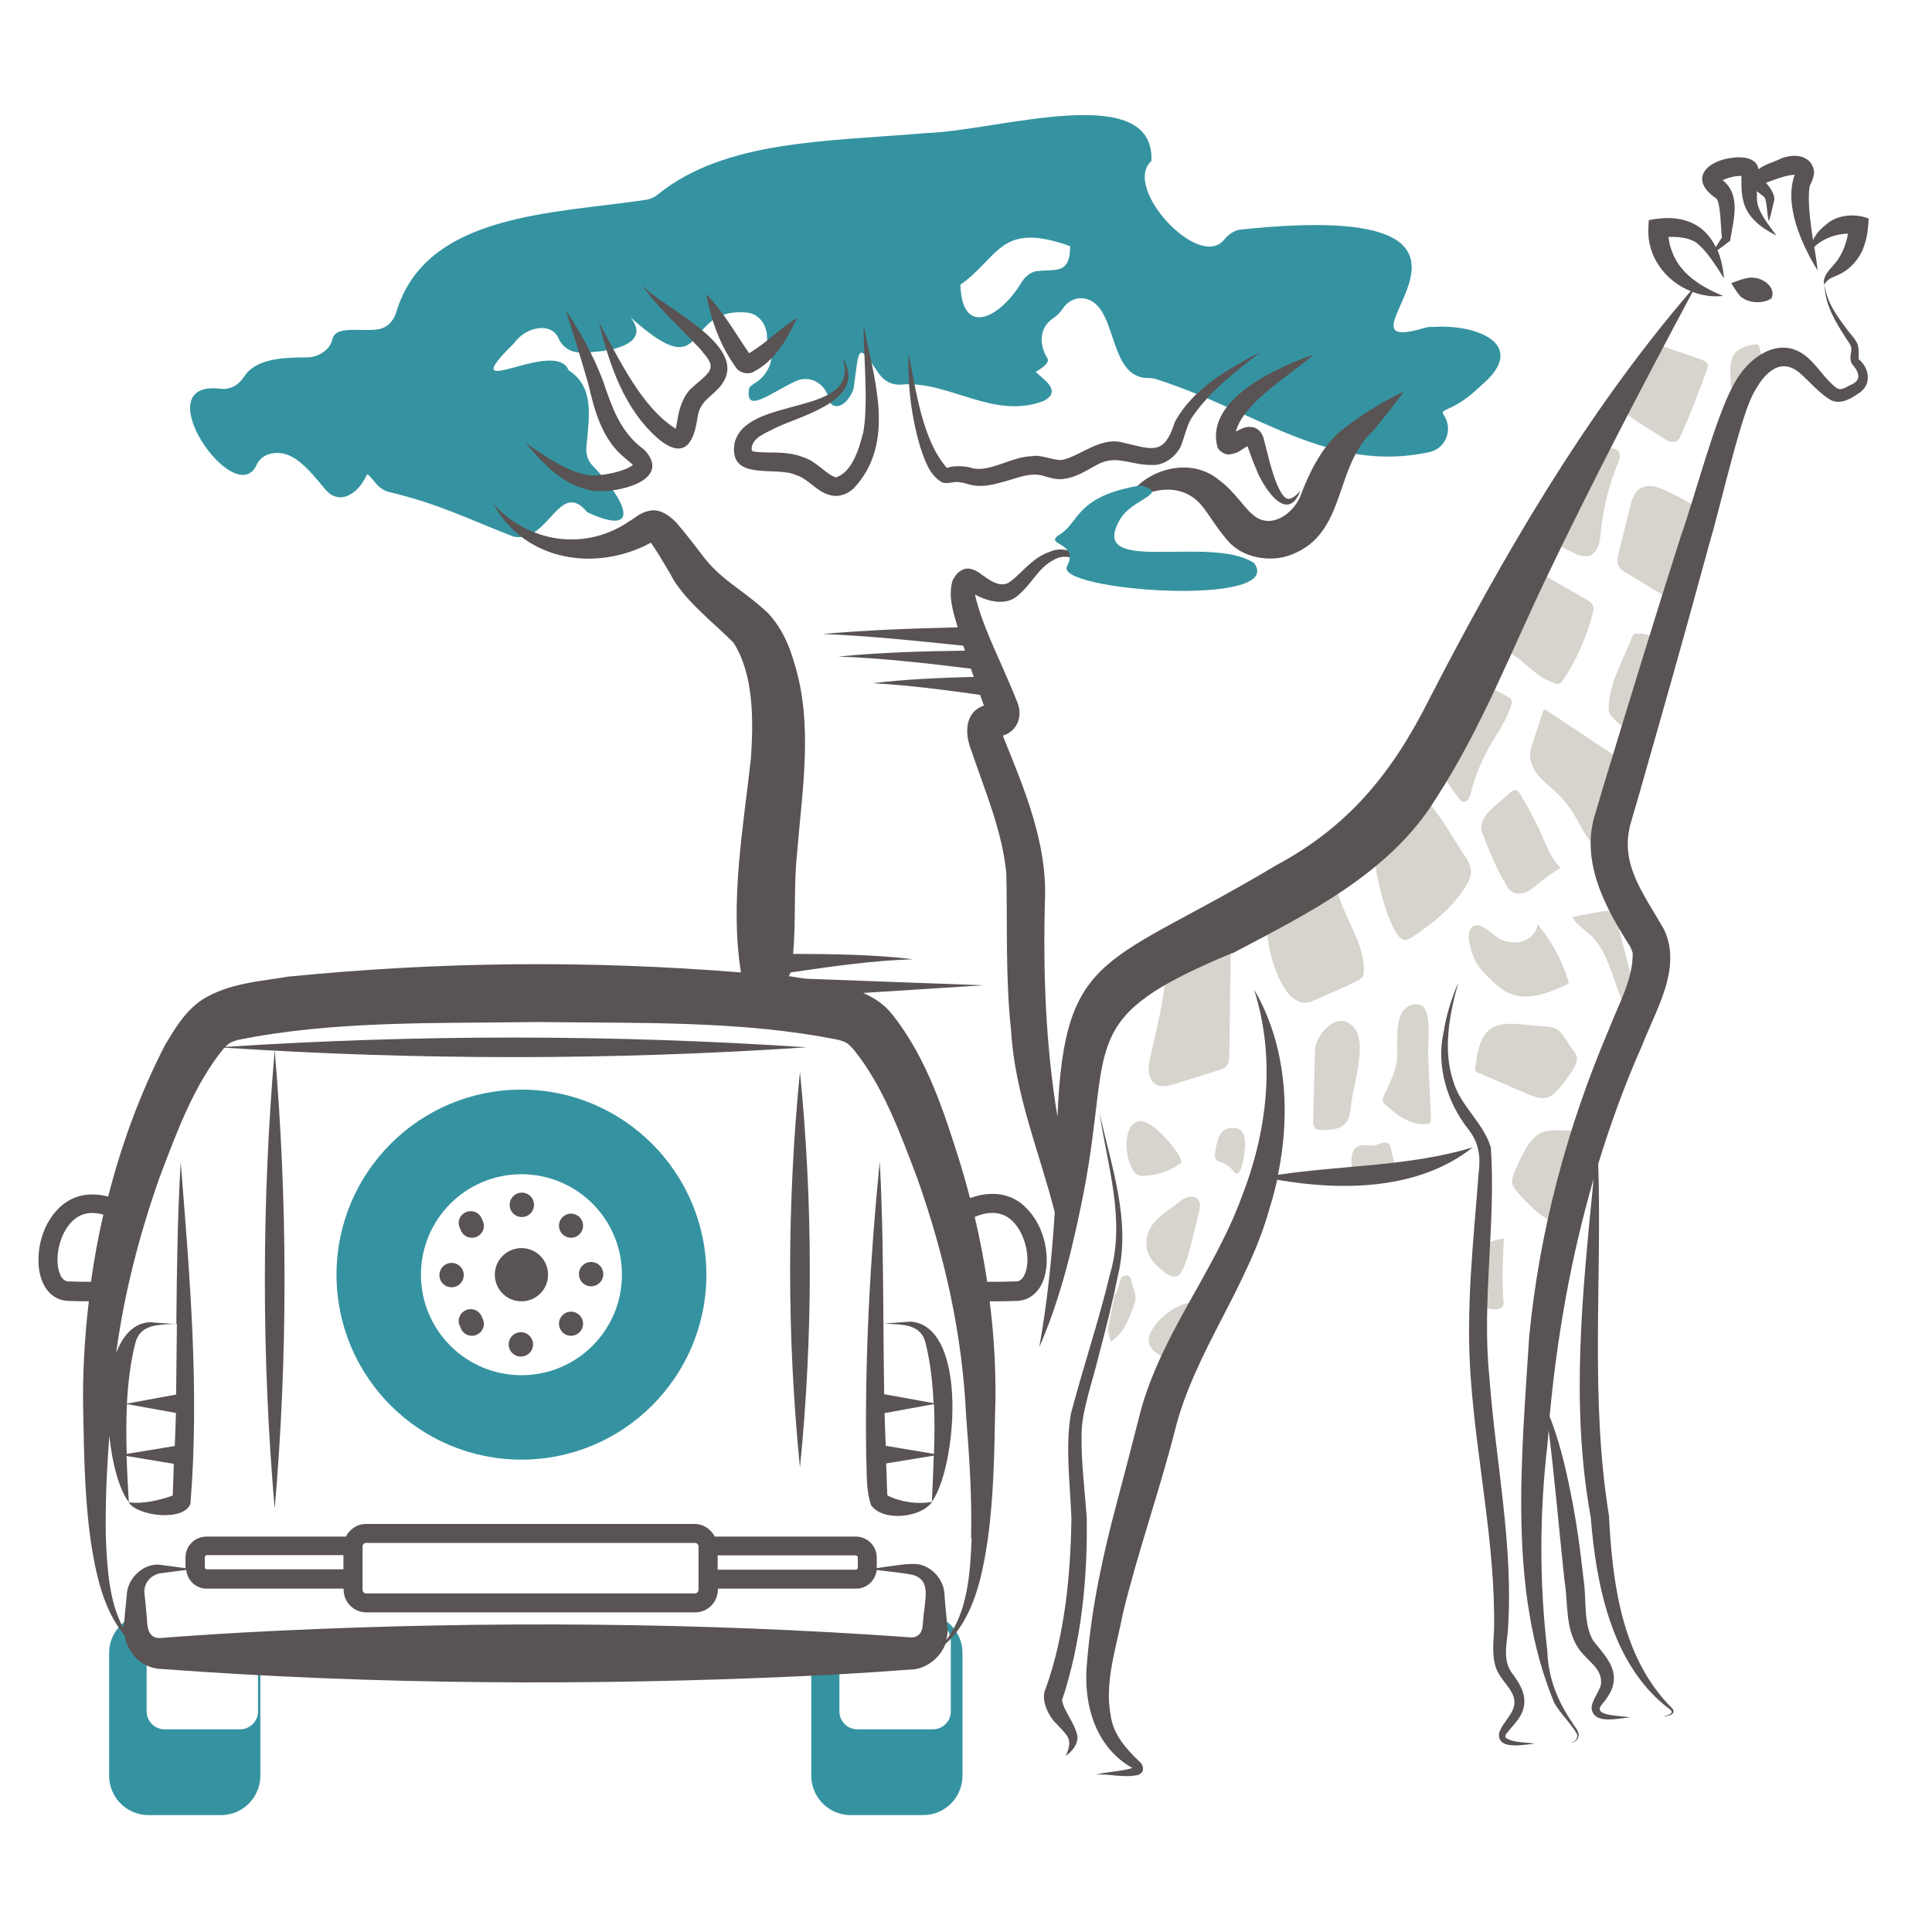 <svg width="50" height="50" viewBox="0 0 50 50" fill="none" xmlns="http://www.w3.org/2000/svg">
<g clip-path="url(#clip0_4747_318)">
<path d="M24.216 41.818V42.011C24.434 42.05 24.607 42.229 24.607 42.462V44.29C24.607 44.547 24.399 44.755 24.142 44.755H22.19C21.932 44.755 21.724 44.547 21.724 44.29V42.784H20.996V45.954C20.996 46.519 21.451 46.975 22.016 46.975H23.889C24.454 46.975 24.909 46.519 24.909 45.954V42.779C24.909 42.333 24.622 41.956 24.221 41.818H24.216Z" fill="#3593A1"/>
<path d="M13.495 28.199C10.85 28.199 8.709 30.344 8.709 32.989C8.709 35.635 10.854 37.775 13.495 37.775C16.136 37.775 18.281 35.63 18.281 32.989C18.281 30.349 16.136 28.199 13.495 28.199ZM13.495 35.59C12.058 35.59 10.894 34.426 10.894 32.989C10.894 31.553 12.058 30.389 13.495 30.389C14.932 30.389 16.096 31.553 16.096 32.989C16.096 34.426 14.932 35.59 13.495 35.59Z" fill="#3593A1"/>
<path d="M24.196 42.135C24.196 42.491 23.904 42.784 23.547 42.784H23.562C23.919 42.784 24.211 42.491 24.211 42.135V42.011C24.211 42.011 24.201 42.011 24.196 42.006V42.135Z" fill="#3593A1"/>
<path d="M4.161 42.784C4.087 42.784 4.018 42.764 3.953 42.744C4.018 42.769 4.087 42.784 4.161 42.784H6.678V44.29C6.678 44.547 6.47 44.755 6.212 44.755H4.261C4.003 44.755 3.795 44.547 3.795 44.29V42.655C3.631 42.536 3.512 42.353 3.512 42.135V41.818C3.111 41.956 2.824 42.333 2.824 42.779V45.954C2.824 46.519 3.28 46.975 3.844 46.975H5.717C6.282 46.975 6.738 46.519 6.738 45.954V42.784H4.161Z" fill="#3593A1"/>
<path d="M3.795 42.655C3.844 42.69 3.894 42.719 3.953 42.744C3.894 42.719 3.844 42.694 3.795 42.655Z" fill="#3593A1"/>
<path d="M29.948 28.08C30.087 28.145 30.25 28.1 30.394 28.055C30.78 27.936 31.166 27.813 31.553 27.694C31.612 27.674 31.672 27.654 31.716 27.614C31.806 27.535 31.811 27.401 31.816 27.282C31.825 26.391 31.84 25.499 31.85 24.612C31.85 24.587 31.85 24.563 31.83 24.548C31.816 24.533 31.791 24.533 31.766 24.538C31.221 24.602 30.686 24.796 30.23 25.103L30.171 25.177C30.121 25.91 29.933 26.624 29.774 27.342C29.745 27.476 29.715 27.614 29.73 27.748C29.745 27.887 29.819 28.021 29.943 28.08H29.948Z" fill="#D7D3CD"/>
<path d="M35.244 25.311C35.293 25.246 35.298 25.162 35.298 25.083C35.293 24.335 34.728 23.701 34.595 22.958C34.585 22.898 34.57 22.834 34.52 22.799C34.491 22.784 34.461 22.779 34.426 22.779C33.752 22.784 32.742 23.478 32.801 24.211C32.846 24.766 33.252 26.207 33.961 25.91C34.337 25.752 34.709 25.583 35.08 25.41C35.14 25.38 35.199 25.35 35.239 25.301L35.244 25.311Z" fill="#D7D3CD"/>
<path d="M37.889 22.125C37.557 21.6 37.215 21.011 36.794 20.56C36.329 20.951 35.6 21.63 35.59 22.294C35.59 22.645 35.992 24.305 36.353 24.33C36.423 24.33 36.482 24.295 36.542 24.256C37.082 23.894 37.602 23.483 37.939 22.928C38.003 22.824 38.063 22.71 38.068 22.586C38.078 22.418 37.983 22.259 37.889 22.115V22.125Z" fill="#D7D3CD"/>
<path d="M37.855 20.743C37.959 20.783 38.038 20.644 38.063 20.535C38.167 20.109 38.335 19.703 38.548 19.321C38.756 18.96 39.014 18.613 39.118 18.212C39.123 18.182 39.133 18.152 39.118 18.122C39.103 18.083 39.068 18.058 39.029 18.038C38.766 17.884 38.489 17.761 38.196 17.672C38.196 17.706 38.191 17.741 38.187 17.776L37.181 19.762C37.344 20.089 37.542 20.396 37.77 20.679C37.79 20.703 37.815 20.733 37.845 20.743H37.855Z" fill="#D7D3CD"/>
<path d="M40.237 17.686C40.277 17.696 40.317 17.706 40.356 17.691C40.396 17.677 40.426 17.637 40.45 17.602C40.802 17.077 41.06 16.492 41.218 15.878C41.238 15.804 41.253 15.725 41.218 15.655C41.189 15.596 41.129 15.561 41.075 15.526C40.649 15.279 40.218 15.036 39.792 14.788C39.752 14.763 39.702 14.739 39.658 14.754C39.613 14.768 39.589 14.823 39.569 14.867C39.465 15.115 39.301 15.338 39.098 15.511C39.078 15.526 39.058 15.546 39.063 15.571C39.068 15.596 39.113 15.601 39.113 15.576L38.865 16.795C39.38 16.983 39.712 17.533 40.242 17.681L40.237 17.686Z" fill="#D7D3CD"/>
<path d="M41.09 14.397C41.214 14.372 41.308 14.263 41.357 14.144C41.407 14.025 41.417 13.896 41.426 13.768C41.491 13.158 41.639 12.564 41.867 11.994C41.907 11.9 41.947 11.791 41.897 11.702C41.823 11.563 41.61 11.588 41.476 11.672C41.342 11.756 41.218 11.885 41.06 11.885L39.96 13.931C40.208 14.055 40.46 14.179 40.708 14.298C40.822 14.357 40.951 14.412 41.08 14.387L41.09 14.397Z" fill="#D7D3CD"/>
<path d="M44.027 9.304C43.681 9.185 43.339 9.066 42.992 8.947C42.947 8.932 42.863 8.962 42.898 8.997L41.907 10.513C42.085 10.731 42.328 10.884 42.561 11.033C42.729 11.137 42.898 11.246 43.066 11.35C43.16 11.409 43.274 11.469 43.373 11.424C43.448 11.39 43.487 11.31 43.517 11.236C43.755 10.686 43.973 10.131 44.176 9.572C44.191 9.527 44.206 9.482 44.196 9.438C44.176 9.363 44.097 9.329 44.027 9.309V9.304Z" fill="#D7D3CD"/>
<path d="M45.533 8.987C45.533 8.987 45.519 8.937 45.499 8.923C45.479 8.913 45.454 8.913 45.434 8.913C45.231 8.932 45.008 8.992 44.889 9.16C44.77 9.324 44.776 9.542 44.785 9.74C44.8 10.008 44.815 10.275 44.88 10.538L45.608 9.274C45.583 9.18 45.558 9.086 45.533 8.987Z" fill="#D7D3CD"/>
<path d="M42.457 12.633C42.288 12.732 42.229 12.94 42.184 13.129C42.085 13.53 41.986 13.926 41.887 14.328C41.862 14.431 41.838 14.545 41.887 14.645C41.927 14.724 42.006 14.778 42.085 14.823C42.561 15.11 43.032 15.402 43.507 15.69L44.052 13.262C43.795 13.03 43.477 12.871 43.165 12.722C42.942 12.613 42.675 12.509 42.467 12.633H42.457Z" fill="#D7D3CD"/>
<path d="M42.269 16.413C42.041 17.018 41.689 17.587 41.635 18.231C41.63 18.301 41.63 18.375 41.649 18.439C41.669 18.499 41.714 18.548 41.754 18.593C41.932 18.781 42.16 18.915 42.407 18.979L43.002 16.681C42.834 16.458 42.531 16.354 42.264 16.413H42.269Z" fill="#D7D3CD"/>
<path d="M41.555 22.011C41.625 21.848 41.689 21.684 41.758 21.521L42.09 19.817C41.971 19.678 41.818 19.574 41.664 19.475C41.119 19.113 40.579 18.752 40.034 18.39C40.015 18.38 39.995 18.365 39.975 18.37C39.945 18.375 39.935 18.405 39.925 18.434C39.836 18.702 39.752 18.97 39.663 19.237C39.633 19.326 39.603 19.42 39.598 19.514C39.584 19.723 39.688 19.926 39.826 20.084C39.96 20.243 40.133 20.372 40.282 20.515C40.475 20.698 40.639 20.912 40.773 21.139C40.976 21.491 41.159 21.942 41.56 22.011H41.555Z" fill="#D7D3CD"/>
<path d="M39.326 20.53C39.311 20.5 39.291 20.471 39.261 20.456C39.197 20.421 39.118 20.476 39.063 20.53C38.771 20.808 38.281 21.095 38.34 21.481C38.36 21.6 38.855 22.779 38.92 22.779C38.974 22.898 39.034 23.022 39.143 23.086C39.257 23.151 39.4 23.131 39.519 23.076C39.638 23.022 39.737 22.933 39.836 22.849C40.01 22.705 40.193 22.576 40.386 22.462C40.168 22.249 40.054 21.957 39.93 21.679C39.757 21.283 39.554 20.902 39.326 20.53Z" fill="#D7D3CD"/>
<path d="M41.382 23.602C41.154 23.646 40.921 23.686 40.693 23.73C40.787 23.924 40.99 24.043 41.149 24.186C41.59 24.592 41.709 25.227 41.932 25.781C41.947 25.816 41.962 25.846 41.981 25.875C42.075 25.98 42.244 25.92 42.368 25.851L41.793 23.636C41.679 23.552 41.521 23.572 41.382 23.602Z" fill="#D7D3CD"/>
<path d="M38.612 25.385C38.751 25.514 38.9 25.638 39.073 25.712C39.544 25.91 40.074 25.697 40.535 25.489C40.559 25.479 40.589 25.464 40.594 25.435C40.594 25.42 40.594 25.405 40.589 25.39C40.426 24.85 40.153 24.35 39.792 23.919C39.772 24.112 39.618 24.28 39.435 24.35C39.252 24.419 39.044 24.394 38.86 24.325C38.677 24.251 38.375 23.879 38.157 23.958C37.889 24.057 38.063 24.597 38.147 24.796C38.246 25.028 38.429 25.212 38.612 25.385Z" fill="#D7D3CD"/>
<path d="M40.673 27.124C40.53 26.936 40.436 26.683 40.218 26.604C40.158 26.579 40.089 26.574 40.025 26.569C39.792 26.549 39.554 26.524 39.321 26.505C38.469 26.425 38.281 26.792 38.181 27.629C38.181 27.659 38.177 27.694 38.191 27.718C38.206 27.743 38.231 27.753 38.256 27.763C38.682 27.946 39.108 28.13 39.534 28.313C39.712 28.387 39.916 28.466 40.094 28.387C40.173 28.353 40.237 28.288 40.292 28.229C40.441 28.07 40.574 27.892 40.693 27.709C40.768 27.59 40.837 27.451 40.797 27.317C40.773 27.243 40.723 27.188 40.673 27.129V27.124Z" fill="#D7D3CD"/>
<path d="M39.965 29.284C39.693 29.373 39.524 29.641 39.395 29.898C39.326 30.037 39.257 30.181 39.197 30.329C39.157 30.423 39.123 30.517 39.138 30.617C39.153 30.726 39.232 30.815 39.311 30.899C39.554 31.166 39.806 31.434 40.129 31.598L40.782 29.234C40.515 29.299 40.228 29.205 39.965 29.289V29.284Z" fill="#D7D3CD"/>
<path d="M36.963 27.218C36.948 26.876 37.126 25.776 36.492 26.024C35.997 26.217 36.235 27.154 36.13 27.575C36.061 27.852 35.937 28.105 35.813 28.363C35.794 28.402 35.779 28.442 35.784 28.481C35.789 28.526 35.823 28.561 35.858 28.59C36.15 28.868 36.512 29.125 36.908 29.091C36.948 29.091 36.988 29.081 37.012 29.051C37.037 29.021 37.037 28.982 37.032 28.942C37.017 28.6 37.002 28.259 36.988 27.912C36.978 27.679 36.968 27.451 36.958 27.218H36.963Z" fill="#D7D3CD"/>
<path d="M35.065 26.624C34.664 26.084 34.04 26.747 34.03 27.203C34.015 27.798 34 28.397 33.985 28.992C33.985 29.061 33.985 29.14 34.035 29.195C34.084 29.244 34.164 29.249 34.233 29.244C34.436 29.244 34.664 29.23 34.808 29.086C34.932 28.957 34.951 28.769 34.966 28.595C35.011 28.125 35.382 27.045 35.065 26.624Z" fill="#D7D3CD"/>
<path d="M31.89 29.195C31.593 29.195 31.528 29.428 31.474 29.675C31.36 30.191 31.558 29.963 31.84 30.215C31.88 30.25 31.905 30.305 31.944 30.344C32.147 30.547 32.237 29.69 32.222 29.571C32.202 29.348 32.167 29.19 31.89 29.19V29.195Z" fill="#D7D3CD"/>
<path d="M29.482 29.016C29.002 29.096 29.11 30.191 29.428 30.394C29.482 30.428 29.551 30.433 29.616 30.428C29.953 30.419 30.285 30.305 30.557 30.106C30.696 30.007 29.854 28.952 29.477 29.016H29.482Z" fill="#D7D3CD"/>
<path d="M30.562 31.072C30.166 31.39 29.601 31.652 29.675 32.281C29.71 32.554 29.923 32.762 30.141 32.925C30.25 33.01 30.404 33.089 30.508 33.005C30.537 32.98 30.562 32.945 30.577 32.91C30.706 32.673 30.77 32.405 30.84 32.142L31.028 31.38C31.058 31.266 31.077 31.137 31.008 31.043C30.904 30.914 30.691 30.973 30.557 31.077L30.562 31.072Z" fill="#D7D3CD"/>
<path d="M35.927 29.596C35.838 29.527 35.714 29.606 35.605 29.636C35.452 29.675 35.269 29.596 35.13 29.675C35.021 29.735 34.981 29.869 34.976 29.992C34.971 30.116 34.991 30.24 34.976 30.359H36.145C36.096 30.151 36.046 29.943 35.997 29.73C35.987 29.68 35.972 29.626 35.927 29.591V29.596Z" fill="#D7D3CD"/>
<path d="M38.414 32.222L38.37 33.827C38.484 33.862 38.598 33.891 38.717 33.886C38.786 33.886 38.87 33.857 38.9 33.792C38.92 33.753 38.915 33.708 38.91 33.663C38.865 33.128 38.895 32.588 38.92 32.053C38.741 32.073 38.573 32.133 38.419 32.227L38.414 32.222Z" fill="#D7D3CD"/>
<path d="M38.4 32.232C38.4 32.232 38.409 32.232 38.414 32.227V32.162C38.39 32.172 38.38 32.212 38.4 32.232Z" fill="#D7D3CD"/>
<path d="M30.79 33.718C30.735 33.718 30.681 33.733 30.627 33.753C30.314 33.867 30.037 34.084 29.849 34.362C29.769 34.476 29.705 34.62 29.735 34.753C29.774 34.942 29.968 35.051 30.141 35.135C30.215 35.169 30.29 35.209 30.369 35.244L31.018 34C31.038 33.867 30.924 33.733 30.79 33.723V33.718Z" fill="#D7D3CD"/>
<path d="M29.274 33.118C29.264 33.094 29.259 33.064 29.239 33.044C29.19 32.99 29.101 33.01 29.036 33.044C28.972 33.079 28.922 33.51 28.853 33.485L28.67 34.411C28.694 34.516 28.719 34.615 28.744 34.719C29.071 34.525 29.22 34.134 29.348 33.772C29.368 33.723 29.383 33.668 29.388 33.619C29.393 33.54 29.373 33.46 29.348 33.386C29.323 33.297 29.294 33.213 29.269 33.123L29.274 33.118Z" fill="#D7D3CD"/>
<path d="M37.027 8.452L36.883 8.481C34 9.353 40.327 5.078 32.118 5.94C31.939 5.96 31.786 6.069 31.672 6.212C31.018 6.995 29.036 4.85 29.799 4.166C29.888 2.056 25.806 3.388 23.978 3.443C21.397 3.666 18.776 3.616 17.017 5.038C16.938 5.103 16.844 5.147 16.74 5.167C14.347 5.534 11.023 5.504 10.255 8.08C10.191 8.303 10.017 8.486 9.789 8.521C9.319 8.595 8.68 8.407 8.6 8.788C8.546 9.056 8.219 9.254 7.946 9.249C7.332 9.249 6.614 9.279 6.316 9.75C6.183 9.958 5.96 10.091 5.717 10.062C3.696 9.804 6.084 13.247 6.643 12.028C6.703 11.895 6.827 11.791 6.97 11.751C7.57 11.583 8.006 12.177 8.422 12.668C8.784 13.094 9.269 12.791 9.497 12.281C9.507 12.256 9.581 12.326 9.74 12.524C9.829 12.628 9.953 12.707 10.087 12.737C11.395 13.054 12.073 13.416 13.287 13.886C14.198 14.089 14.471 12.37 15.199 13.257C16.641 13.921 16.195 12.94 15.338 12.053C15.214 11.929 15.16 11.751 15.175 11.578C15.244 10.795 15.397 10.022 14.714 9.581C14.367 8.714 11.647 10.522 13.302 8.883C13.634 8.427 14.278 8.348 14.451 8.749C14.545 8.972 14.758 9.12 14.996 9.12C15.823 9.13 16.874 8.902 16.314 8.209C18.415 10.091 17.597 7.931 19.331 8.09C19.648 8.12 19.851 8.412 19.851 8.734C19.851 8.808 19.866 8.868 19.896 8.917C20.084 9.229 19.886 9.685 19.584 9.883C19.504 9.933 19.44 9.982 19.395 10.022C19.247 10.75 19.935 10.171 20.594 9.864C20.956 9.695 21.367 9.928 21.446 10.319C21.511 10.631 21.897 10.577 22.09 10.067C22.244 8.972 22.17 8.823 22.754 9.68C22.878 9.864 23.096 9.973 23.319 9.953C24.558 9.839 25.692 10.874 27.005 10.379C27.495 10.121 27.02 9.829 26.802 9.626C27.084 9.462 27.154 9.353 27.104 9.269C26.881 8.907 26.901 8.476 27.253 8.239C27.352 8.174 27.436 8.09 27.505 7.986C27.614 7.817 27.812 7.704 28.011 7.718C28.957 7.798 28.625 9.779 29.71 9.784C29.784 9.784 29.858 9.789 29.928 9.814C32.603 10.676 34.411 12.256 36.992 11.701C37.423 11.607 37.612 11.102 37.364 10.74C37.235 10.552 37.602 10.691 38.32 9.987C39.613 8.907 38.186 8.362 37.027 8.466V8.452ZM26.831 7.015C26.658 7.045 26.524 7.168 26.43 7.317C25.9 8.204 24.895 8.759 24.855 7.367C25.856 6.673 25.866 5.712 27.694 6.371C27.703 7.149 27.253 6.946 26.831 7.02V7.015Z" fill="#3593A1"/>
<path d="M13.609 11.473C14.07 12.009 14.54 12.539 15.293 12.692C15.883 12.801 17.448 12.454 16.671 11.637C16.051 11.191 15.838 10.542 15.596 9.829C15.348 9.195 15.026 8.59 14.639 8.03C14.852 8.674 15.046 9.314 15.229 9.948C15.383 10.626 15.586 11.37 16.151 11.835L16.339 11.994C16.339 11.994 16.369 12.018 16.378 12.033C16.195 12.192 15.63 12.311 15.318 12.306C14.729 12.256 14.119 11.806 13.609 11.469V11.473Z" fill="#5A5353"/>
<path d="M17.86 10.076C17.696 10.26 17.617 10.483 17.567 10.681C17.533 10.829 17.513 10.998 17.488 11.097C16.601 10.537 16.032 9.314 15.502 8.343C15.769 9.442 16.16 10.611 17.062 11.379C17.756 11.929 17.969 11.389 18.053 10.795C18.117 10.379 18.39 10.29 18.633 10.007C19.5 8.982 17.186 7.996 16.606 7.376C17.037 7.976 17.622 8.501 18.117 9.026C18.296 9.259 18.533 9.447 18.281 9.7C18.167 9.824 17.988 9.953 17.865 10.076H17.86Z" fill="#5A5353"/>
<path d="M19.004 11.508C18.88 12.474 20.109 12.048 20.619 12.301C20.961 12.41 21.174 12.801 21.61 12.836C21.823 12.836 21.977 12.742 22.085 12.648C23.215 11.454 22.606 9.784 22.348 8.397C22.348 9.19 22.477 10.423 22.343 11.181C22.229 11.637 22.046 12.227 21.63 12.355C21.367 12.266 21.139 11.949 20.807 11.84C20.54 11.731 20.277 11.716 20.03 11.711C19.925 11.711 19.529 11.711 19.47 11.672C19.455 11.667 19.45 11.607 19.455 11.568C19.514 11.3 19.831 11.206 20.084 11.067C20.778 10.74 22.482 10.339 21.798 9.249C22.338 10.829 19.262 10.195 19.004 11.498V11.508Z" fill="#5A5353"/>
<path d="M19.485 9.631C20.054 9.343 20.376 8.778 20.629 8.224C20.183 8.501 19.822 8.887 19.386 9.14C19.039 8.64 18.717 8.06 18.276 7.609C18.41 8.313 18.637 8.947 19.064 9.536C19.158 9.655 19.356 9.69 19.485 9.636V9.631Z" fill="#5A5353"/>
<path d="M24.35 12.469C24.468 12.539 24.657 12.474 24.746 12.474C24.845 12.474 24.934 12.494 25.068 12.534C25.415 12.633 25.727 12.534 25.989 12.464C26.366 12.36 26.678 12.212 27.025 12.321C27.139 12.355 27.352 12.425 27.52 12.395C27.882 12.35 28.13 12.162 28.348 12.053C28.863 11.736 29.244 12.043 29.814 12.033C30.151 12.058 30.508 11.761 30.597 11.449C30.701 11.142 30.735 10.953 30.894 10.735C31.355 10.091 31.999 9.591 32.633 9.105C31.791 9.541 30.874 10.052 30.404 10.924C30.126 11.806 29.824 11.627 29.061 11.454C28.471 11.29 27.941 11.82 27.476 11.905C27.248 11.915 26.936 11.756 26.688 11.806C26.153 11.83 25.662 12.207 25.187 12.123C25.028 12.063 24.681 12.033 24.508 12.113C23.879 11.404 23.706 10.126 23.517 9.155C23.483 9.972 23.587 10.795 23.82 11.582C23.924 11.88 24.038 12.271 24.355 12.469H24.35Z" fill="#5A5353"/>
<path d="M32.425 13.321C32.182 13.128 31.954 12.717 31.538 12.415C30.75 11.761 29.457 12.192 29.086 13.074C29.7 12.653 30.498 12.459 31.038 13.014C31.261 13.252 31.429 13.594 31.771 13.99C32.138 14.431 32.881 14.575 33.425 14.352C34.867 13.802 34.511 12.058 35.556 11.132C35.813 10.805 36.086 10.483 36.329 10.131C35.734 10.423 35.224 10.74 34.699 11.152C34.193 11.578 33.856 12.291 33.648 12.856C33.45 13.312 32.881 13.708 32.435 13.331L32.425 13.321Z" fill="#5A5353"/>
<path d="M33.985 9.18C33.054 9.502 31.176 10.339 31.508 11.573C31.533 11.662 31.701 11.776 31.811 11.761C32.083 11.721 32.098 11.642 32.286 11.548C32.35 11.731 32.415 11.924 32.494 12.098C32.648 12.539 33.302 13.614 33.653 12.702C33.564 12.801 33.45 12.91 33.351 12.91C33.262 12.91 33.188 12.811 33.128 12.702C32.955 12.38 32.856 11.939 32.762 11.578L32.712 11.379C32.697 11.325 32.653 11.122 32.435 11.057C32.236 11.023 32.152 11.092 32.073 11.122C32.038 11.142 32.014 11.156 31.984 11.171C32.172 10.418 33.396 9.71 33.99 9.18H33.985Z" fill="#5A5353"/>
<path d="M7.109 39.048C7.451 35.095 7.446 31.131 7.109 27.178C6.772 31.131 6.767 35.095 7.109 39.048Z" fill="#5A5353"/>
<path d="M20.703 37.978C21.045 34.565 21.04 31.151 20.703 27.738C20.366 31.151 20.361 34.565 20.703 37.978Z" fill="#5A5353"/>
<path d="M23.577 34.203C23.577 34.203 22.868 34.253 22.863 34.258C22.853 32.861 22.843 31.463 22.769 30.066C22.512 32.618 22.378 35.174 22.418 37.74C22.442 38.161 22.403 38.538 22.546 38.959C22.858 39.39 23.854 39.276 24.122 38.865C23.75 38.944 23.279 38.865 22.967 38.701C22.967 38.687 22.962 38.672 22.962 38.657C22.948 38.394 22.948 38.137 22.933 37.874L24.166 37.671C24.151 38.072 24.137 38.474 24.117 38.865C24.751 37.993 25.078 34.327 23.572 34.203H23.577ZM24.171 37.626L22.923 37.418C22.913 37.136 22.898 36.853 22.893 36.571L24.171 36.338C24.191 36.764 24.186 37.195 24.171 37.621V37.626ZM22.883 36.081V36.125C22.873 35.501 22.868 34.877 22.863 34.253C23.299 34.287 23.82 34.228 23.953 34.753C24.077 35.253 24.137 35.779 24.161 36.313L22.878 36.081H22.883Z" fill="#5A5353"/>
<path d="M13.495 32.301C13.114 32.301 12.806 32.608 12.806 32.989C12.806 33.371 13.114 33.678 13.495 33.678C13.877 33.678 14.184 33.371 14.184 32.989C14.184 32.608 13.877 32.301 13.495 32.301Z" fill="#5A5353"/>
<path d="M12.182 31.345C12.009 31.345 11.87 31.483 11.87 31.657C11.87 31.711 11.89 31.761 11.915 31.81C11.954 31.939 12.068 32.033 12.212 32.033C12.385 32.033 12.524 31.895 12.524 31.721C12.524 31.667 12.504 31.617 12.479 31.567C12.44 31.439 12.326 31.345 12.182 31.345Z" fill="#5A5353"/>
<path d="M12.182 33.881C12.009 33.881 11.87 34.02 11.87 34.193C11.87 34.248 11.89 34.297 11.915 34.347C11.954 34.476 12.068 34.57 12.212 34.57C12.385 34.57 12.524 34.431 12.524 34.258C12.524 34.203 12.504 34.154 12.479 34.104C12.44 33.975 12.326 33.881 12.182 33.881Z" fill="#5A5353"/>
<path d="M14.778 32.033C14.951 32.033 15.09 31.893 15.09 31.721C15.09 31.549 14.951 31.409 14.778 31.409C14.606 31.409 14.466 31.549 14.466 31.721C14.466 31.893 14.606 32.033 14.778 32.033Z" fill="#5A5353"/>
<path d="M14.778 34.57C14.951 34.57 15.09 34.43 15.09 34.258C15.09 34.085 14.951 33.946 14.778 33.946C14.606 33.946 14.466 34.085 14.466 34.258C14.466 34.43 14.606 34.57 14.778 34.57Z" fill="#5A5353"/>
<path d="M11.91 32.776C11.786 32.652 11.588 32.652 11.464 32.776C11.34 32.9 11.34 33.098 11.464 33.222C11.588 33.346 11.786 33.346 11.91 33.222C12.034 33.098 12.034 32.9 11.91 32.776Z" fill="#5A5353"/>
<path d="M13.257 34.57C13.133 34.694 13.133 34.892 13.257 35.016C13.381 35.139 13.579 35.139 13.703 35.016C13.827 34.892 13.827 34.694 13.703 34.57C13.579 34.446 13.381 34.446 13.257 34.57Z" fill="#5A5353"/>
<path d="M13.728 31.404C13.852 31.28 13.852 31.082 13.728 30.958C13.604 30.834 13.406 30.834 13.282 30.958C13.158 31.082 13.158 31.28 13.282 31.404C13.406 31.528 13.604 31.528 13.728 31.404Z" fill="#5A5353"/>
<path d="M15.075 32.752C14.952 32.875 14.952 33.074 15.075 33.197C15.199 33.321 15.398 33.321 15.521 33.197C15.645 33.074 15.645 32.875 15.521 32.752C15.398 32.628 15.199 32.628 15.075 32.752Z" fill="#5A5353"/>
<path d="M26.52 31.221C26.074 30.809 25.519 30.854 25.103 31.008C25.028 30.71 24.944 30.413 24.855 30.121C24.439 28.798 23.998 27.396 23.091 26.252C22.893 25.999 22.631 25.826 22.338 25.697L25.449 25.499L20.867 25.33C20.718 25.31 20.575 25.291 20.441 25.266C20.431 25.266 20.421 25.266 20.416 25.266L20.461 25.167C21.511 25.013 22.566 24.86 23.631 24.825C22.601 24.701 21.565 24.691 20.525 24.686C20.604 23.824 20.535 22.932 20.629 22.08C20.753 20.485 21.06 18.746 20.55 17.141C20.431 16.715 20.228 16.235 19.861 15.853C19.168 15.209 18.647 15.021 18.132 14.312C17.998 14.139 17.696 13.742 17.552 13.584C17.424 13.421 17.112 13.148 16.814 13.217C16.572 13.262 16.458 13.391 16.294 13.485C15.175 14.258 13.708 14.075 12.767 13.039C13.599 14.555 15.457 14.798 16.844 14.045C16.859 14.065 16.879 14.089 16.894 14.114L17.042 14.342L17.344 14.847C17.671 15.516 18.538 16.17 18.984 16.636C19.509 17.448 19.5 18.652 19.435 19.613C19.242 21.382 18.88 23.354 19.177 25.167C15.249 24.85 11.399 24.884 7.451 25.276C6.733 25.4 5.92 25.439 5.227 25.875C4.776 26.187 4.533 26.613 4.28 27.029C3.631 28.283 3.146 29.611 2.799 30.968C2.413 30.864 1.942 30.879 1.556 31.236C1.011 31.736 0.887 32.608 1.08 33.128C1.204 33.46 1.452 33.658 1.769 33.668C1.967 33.673 2.14 33.678 2.299 33.678C2.185 34.649 2.13 35.63 2.155 36.606C2.175 37.681 2.195 38.766 2.343 39.846C2.472 40.688 2.66 41.654 3.225 42.323C3.299 42.803 3.696 43.195 4.211 43.195C9.67 43.601 15.303 43.631 20.773 43.378C21.595 43.339 22.492 43.289 23.319 43.225L23.532 43.21C23.943 43.215 24.325 42.922 24.468 42.546C25.202 41.887 25.42 40.792 25.563 39.846C25.712 38.766 25.732 37.681 25.752 36.606C25.786 35.635 25.737 34.654 25.613 33.678C25.638 33.678 25.657 33.678 25.687 33.678C25.866 33.678 26.079 33.678 26.316 33.668C26.628 33.658 26.881 33.46 27.005 33.128C27.198 32.608 27.069 31.736 26.529 31.236L26.52 31.221ZM2.353 33.173C2.19 33.173 1.997 33.173 1.779 33.163C1.739 33.163 1.615 33.158 1.541 32.945C1.407 32.578 1.526 31.924 1.888 31.587C2.135 31.359 2.433 31.364 2.675 31.434C2.541 32.008 2.437 32.588 2.353 33.178V33.173ZM23.914 41.689L23.874 42.115C23.844 42.303 23.706 42.402 23.527 42.372C18.137 41.986 12.574 41.946 7.179 42.204C6.213 42.249 5.177 42.313 4.206 42.387C3.879 42.437 3.81 42.184 3.805 41.922L3.765 41.496C3.765 41.406 3.721 41.208 3.74 41.129C3.76 40.936 3.934 40.738 4.176 40.713L4.82 40.629C4.85 40.901 5.068 41.114 5.35 41.114H8.893V41.139C8.893 41.466 9.155 41.728 9.482 41.728H17.988C18.315 41.728 18.578 41.466 18.578 41.139V41.114H22.16C22.437 41.114 22.655 40.901 22.69 40.633C23.022 40.673 23.552 40.723 23.696 40.782C24.072 40.936 23.938 41.387 23.919 41.694L23.914 41.689ZM5.301 40.574V40.292C5.301 40.292 5.321 40.247 5.346 40.247H8.888V40.614H5.346C5.346 40.614 5.301 40.594 5.301 40.569V40.574ZM9.383 41.144V40.024C9.383 39.975 9.423 39.93 9.477 39.93H17.983C18.033 39.93 18.078 39.97 18.078 40.024V41.144C18.078 41.193 18.038 41.238 17.983 41.238H9.477C9.428 41.238 9.383 41.198 9.383 41.144ZM18.573 40.252H22.155C22.155 40.252 22.2 40.272 22.2 40.297V40.579C22.2 40.579 22.18 40.624 22.155 40.624H18.573V40.252ZM25.147 39.801C25.108 40.703 25.053 41.709 24.488 42.442C24.518 42.338 24.533 42.229 24.518 42.12C24.503 41.907 24.454 41.481 24.444 41.273C24.434 40.901 24.137 40.549 23.775 40.485C23.527 40.445 23.037 40.535 22.69 40.584V40.307C22.69 40.009 22.447 39.767 22.15 39.767H18.499C18.4 39.578 18.206 39.44 17.979 39.44H9.472C9.244 39.44 9.051 39.573 8.952 39.767H5.341C5.043 39.767 4.801 40.009 4.801 40.307V40.584C4.548 40.549 4.166 40.5 4.166 40.5C3.74 40.43 3.285 40.837 3.28 41.292C3.27 41.431 3.225 41.788 3.22 41.931C3.205 42.001 3.2 42.07 3.195 42.14C2.819 41.446 2.774 40.589 2.74 39.811C2.72 38.929 2.764 38.038 2.829 37.151C2.903 37.894 3.096 38.573 3.334 38.875C3.309 38.483 3.29 38.082 3.275 37.681L4.498 37.884C4.488 38.157 4.484 38.434 4.469 38.706C4.127 38.825 3.706 38.929 3.329 38.88C3.557 39.241 4.766 39.385 4.929 38.914C5.167 35.977 4.91 33.014 4.677 30.081C4.593 31.444 4.578 32.856 4.563 34.267C4.469 34.263 3.869 34.218 3.869 34.218C3.453 34.248 3.181 34.565 3.007 35.011C3.215 33.47 3.602 31.974 4.122 30.492C4.558 29.343 5.009 28.095 5.777 27.148C5.791 27.134 5.801 27.124 5.811 27.114C10.815 27.441 15.868 27.441 20.872 27.104C15.878 26.772 10.83 26.767 5.831 27.094C5.93 26.995 5.96 26.975 6.143 26.916C8.65 26.405 11.335 26.489 13.931 26.45C16.527 26.485 19.212 26.405 21.719 26.916C21.937 26.985 21.927 26.995 22.085 27.153C22.853 28.1 23.294 29.318 23.74 30.497C24.444 32.489 24.904 34.51 25.003 36.641C25.088 37.706 25.157 38.766 25.132 39.821L25.147 39.801ZM4.553 36.571C4.548 36.858 4.533 37.141 4.523 37.423L3.28 37.626C3.265 37.195 3.265 36.764 3.285 36.338L4.548 36.566L4.553 36.571ZM3.285 36.319C3.314 35.783 3.374 35.258 3.503 34.758C3.636 34.238 4.147 34.292 4.578 34.258C4.573 34.872 4.563 35.481 4.558 36.091L3.29 36.324L3.285 36.319ZM26.534 32.945C26.455 33.158 26.336 33.163 26.297 33.163C25.999 33.173 25.742 33.173 25.549 33.173C25.464 32.608 25.355 32.048 25.226 31.493C25.479 31.384 25.875 31.295 26.188 31.587C26.549 31.924 26.673 32.583 26.534 32.945Z" fill="#5A5353"/>
<path d="M31.895 24.671C33.837 23.646 35.977 22.601 37.166 20.659C38.345 18.845 39.123 16.814 40.039 14.912C41.223 12.44 42.496 10.002 43.804 7.555C44.052 7.649 44.32 7.689 44.592 7.659C44.022 7.421 43.458 7.079 43.26 6.475C43.215 6.366 43.195 6.252 43.18 6.133C43.433 6.123 43.715 6.148 43.918 6.292C44.181 6.51 44.399 6.861 44.617 7.203C44.592 6.926 44.538 6.683 44.449 6.475C44.557 6.396 44.666 6.316 44.775 6.232C44.86 5.692 45.068 5.053 44.582 4.662C44.676 4.617 44.83 4.572 44.914 4.563C44.969 4.553 45.023 4.553 45.068 4.553C45.068 4.751 45.058 4.954 45.112 5.182C45.211 5.638 45.598 5.905 45.974 6.098C45.742 5.776 45.464 5.449 45.469 5.127C45.469 5.068 45.469 5.008 45.469 4.949C45.543 5.013 45.633 5.063 45.677 5.127C45.736 5.286 45.727 5.538 45.776 5.732C45.826 5.578 45.865 5.405 45.9 5.246C45.984 5.068 45.781 4.815 45.702 4.731C45.702 4.731 45.702 4.731 45.707 4.731C45.87 4.667 46.222 4.528 46.445 4.523C46.167 5.311 46.618 6.311 47.039 7C47.025 6.832 46.99 6.619 46.955 6.391C47.168 6.178 47.525 6.044 47.827 6.049C47.763 6.376 47.654 6.653 47.406 6.911C47.312 7.015 47.158 7.193 47.213 7.367C47.292 7.213 47.416 7.188 47.56 7.119C47.867 6.995 48.144 6.683 48.243 6.361C48.328 6.133 48.347 5.895 48.362 5.657C48.005 5.514 47.57 5.563 47.302 5.776C47.153 5.89 46.995 6.039 46.921 6.217C46.846 5.722 46.777 5.182 46.831 4.84C46.841 4.766 46.896 4.741 46.945 4.508C46.96 4.389 46.901 4.236 46.807 4.156C46.594 3.978 46.311 4.023 46.103 4.097C45.94 4.186 45.677 4.245 45.504 4.384C45.504 4.374 45.504 4.359 45.504 4.349C45.434 4.062 45.048 4.052 44.845 4.082C44.151 4.156 43.695 4.652 44.419 5.137C44.533 5.261 44.533 5.915 44.562 6.148C44.508 6.227 44.458 6.311 44.404 6.396C44.112 5.791 43.532 5.519 42.67 5.697L42.66 5.89C42.615 6.638 43.106 7.277 43.755 7.535C41.03 10.706 38.89 14.406 36.987 18.097C36.017 20.034 34.877 21.402 33.029 22.392C28.65 25.018 27.545 24.557 27.367 28.897C27.059 27.049 26.99 25.122 27.045 23.255C27.094 21.823 26.524 20.45 25.999 19.157C25.984 19.118 25.97 19.078 25.955 19.038C26.321 18.93 26.495 18.533 26.311 18.132C25.965 17.245 25.425 16.244 25.231 15.387C25.558 15.561 25.994 15.68 26.306 15.442C26.713 15.12 26.837 14.723 27.267 14.491C27.664 14.253 28.1 14.57 28.308 14.931C28.159 14.476 27.679 14.065 27.173 14.278C26.693 14.431 26.376 14.922 26.084 15.09C25.841 15.199 25.603 15.006 25.4 14.867C25.301 14.783 25.083 14.649 24.895 14.753C24.746 14.837 24.726 14.902 24.657 15.011C24.528 15.422 24.667 15.833 24.785 16.235C23.616 16.264 22.452 16.304 21.293 16.408C22.512 16.457 23.72 16.586 24.929 16.71C24.944 16.755 24.959 16.799 24.974 16.839C23.879 16.854 22.784 16.883 21.694 16.992C22.843 17.032 23.988 17.166 25.127 17.305C25.152 17.379 25.177 17.448 25.202 17.518C24.325 17.542 23.453 17.577 22.586 17.681C23.517 17.731 24.444 17.855 25.365 17.983C25.4 18.077 25.43 18.172 25.464 18.261C24.969 18.424 24.954 18.984 25.147 19.45C25.494 20.475 25.945 21.535 26.044 22.605C26.074 23.953 26.019 25.33 26.168 26.678C26.262 28.318 26.896 29.799 27.297 31.374C27.223 32.538 27.104 33.708 26.896 34.867C27.466 33.559 27.793 32.157 28.065 30.76C28.784 26.935 27.847 26.346 31.875 24.671H31.895ZM45.692 4.691C45.682 4.662 45.687 4.672 45.692 4.691V4.691ZM45.073 4.473C45.068 4.419 45.073 4.454 45.073 4.473V4.473Z" fill="#5A5353"/>
<path d="M33.074 30.403C33.411 28.773 33.282 27.015 32.455 25.608C33.029 27.416 32.791 29.303 32.133 30.983C31.404 32.974 29.958 34.639 29.457 36.764C29.348 37.195 29.046 38.36 28.927 38.8C28.561 40.163 28.248 41.575 28.134 43.007C28.021 44.072 28.333 45.206 29.304 45.756C29.031 45.845 28.655 45.85 28.367 45.925C28.744 45.905 29.076 46.019 29.462 45.934C29.522 45.91 29.591 45.845 29.581 45.776C29.581 45.697 29.551 45.662 29.517 45.617C29.14 45.261 28.803 44.879 28.744 44.389C28.58 43.542 28.887 42.65 29.066 41.733C29.447 40.168 30.007 38.587 30.409 37.012C30.914 34.986 32.311 33.282 32.866 31.236C32.94 31.008 32.999 30.77 33.054 30.532C34.748 30.829 36.73 30.795 38.112 29.695C36.458 30.19 34.778 30.151 33.079 30.403H33.074Z" fill="#5A5353"/>
<path d="M48.025 8.813C47.946 8.699 47.882 8.635 47.812 8.541C47.55 8.189 47.262 7.812 47.223 7.357C47.213 7.921 47.575 8.447 47.872 8.902C47.981 9.086 47.827 9.19 47.921 9.408C48.08 9.586 48.199 9.804 47.946 9.938C47.792 9.997 47.649 10.146 47.505 10.022C47.238 9.809 47.094 9.551 46.822 9.289C46.088 8.595 45.206 9.264 44.85 9.987C44.384 10.829 43.829 12.97 43.502 13.871C42.819 16.007 42.15 18.196 41.496 20.346L41.303 21C40.867 22.269 41.555 23.507 42.184 24.488C42.199 24.528 42.249 24.627 42.254 24.666C42.264 25.345 41.887 25.994 41.635 26.648C40.564 29.155 39.836 31.86 39.574 34.609C39.385 37.696 39.014 41.144 40.223 44.067C40.386 44.359 40.659 44.602 40.817 44.884C40.842 44.988 40.753 45.102 40.639 45.102C40.753 45.117 40.867 45.003 40.857 44.879C40.832 44.75 40.738 44.676 40.688 44.577C40.302 44.017 40.064 43.403 40.044 42.724C39.836 40.926 39.841 39.172 40.049 37.369C40.059 37.25 40.069 37.136 40.079 37.017C40.237 38.261 40.366 39.781 40.49 40.911C40.589 41.496 40.495 42.169 40.877 42.699C41.094 42.992 41.441 43.17 41.436 43.527C41.446 43.725 41.218 43.943 41.189 44.186C41.218 44.656 41.882 44.463 42.179 44.448C41.996 44.394 41.203 44.428 41.446 44.126C41.545 44.002 41.709 43.814 41.753 43.576C41.852 43.111 41.446 42.749 41.223 42.447C40.971 41.991 41.065 41.397 40.981 40.861C40.896 40.089 40.792 39.321 40.634 38.563C40.505 37.919 40.346 37.275 40.104 36.655C40.297 34.575 40.659 32.519 41.243 30.512C40.956 33.43 40.639 36.373 41.169 39.271C41.307 41.005 41.704 43.061 43.155 44.191C43.215 44.23 43.299 44.295 43.25 44.339C43.195 44.389 43.106 44.404 43.032 44.419C43.136 44.419 43.388 44.384 43.289 44.225C41.976 42.932 41.729 40.99 41.639 39.217C41.149 36.2 41.461 33.163 41.362 30.121C41.684 29.071 42.061 28.035 42.511 27.024C42.858 26.123 43.542 25.043 43.061 24.047C42.516 23.091 41.887 22.333 42.219 21.248L42.407 20.604C43.022 18.454 43.646 16.254 44.23 14.099C44.483 13.267 44.993 10.993 45.34 10.255C45.603 9.73 46.014 9.224 46.539 9.621C46.772 9.809 47.02 10.116 47.302 10.304C47.565 10.508 47.867 10.344 48.1 10.181C48.451 9.963 48.387 9.527 48.1 9.294C48.1 9.185 48.129 8.932 48.02 8.818L48.025 8.813Z" fill="#5A5353"/>
<path d="M44.8 7.322C44.86 7.411 45.013 7.679 45.093 7.708C45.306 7.857 45.638 7.857 45.846 7.723C45.969 7.436 45.638 7.198 45.375 7.188C45.221 7.163 44.959 7.272 44.805 7.327L44.8 7.322Z" fill="#5A5353"/>
<path d="M28.125 39.286C28.075 38.563 27.981 37.864 27.991 37.166C27.976 36.556 28.288 35.719 28.427 35.115C28.61 34.426 28.788 33.732 28.927 33.029C29.284 31.602 28.754 30.17 28.452 28.788C28.66 30.175 29.14 31.592 28.724 32.984C28.442 34.173 28.021 35.412 27.713 36.596C27.565 37.493 27.699 38.424 27.728 39.301C27.709 40.748 27.555 42.333 27.064 43.695C26.911 43.987 27.154 44.443 27.342 44.612C27.639 44.939 27.778 44.998 27.58 45.449C27.713 45.335 27.882 45.206 27.887 44.944C27.817 44.582 27.535 44.295 27.485 44.002C27.981 42.516 28.149 40.866 28.125 39.286Z" fill="#5A5353"/>
<path d="M38.959 44.904C39.143 44.641 39.46 44.419 39.45 44.017C39.445 43.735 39.286 43.522 39.167 43.348C38.88 43.002 38.989 42.61 39.024 42.199C39.177 40.004 38.702 37.805 38.543 35.615C38.345 33.678 38.717 31.667 38.583 29.695C38.38 29.036 37.79 28.62 37.607 27.971C37.339 27.173 37.508 26.262 37.741 25.429C37.567 25.831 37.433 26.257 37.364 26.693C37.161 27.575 37.448 28.536 38.008 29.234C38.281 29.596 38.32 29.933 38.266 30.373C38.132 32.137 37.929 33.881 38.063 35.66C38.216 37.83 38.702 39.989 38.667 42.159C38.652 42.501 38.598 42.873 38.736 43.215C38.86 43.507 39.177 43.735 39.192 44.027C39.217 44.334 38.89 44.552 38.796 44.855C38.741 45.315 39.46 45.142 39.722 45.127C39.47 45.082 39.172 45.112 38.969 44.973C38.949 44.949 38.954 44.944 38.969 44.909L38.959 44.904Z" fill="#5A5353"/>
<path d="M32.455 14.57C31.295 13.822 28.105 14.932 28.991 13.435C29.289 12.91 30.299 12.771 29.522 12.563C27.847 12.831 27.926 13.525 27.441 13.822C26.955 14.119 27.951 14.015 27.614 14.654C27.277 15.293 33.307 15.729 32.455 14.57Z" fill="#3593A1"/>
</g>
<defs>
<clipPath id="clip0_4747_318">
<rect width="49.541" height="49.541" fill="white"/>
</clipPath>
</defs>
</svg>
